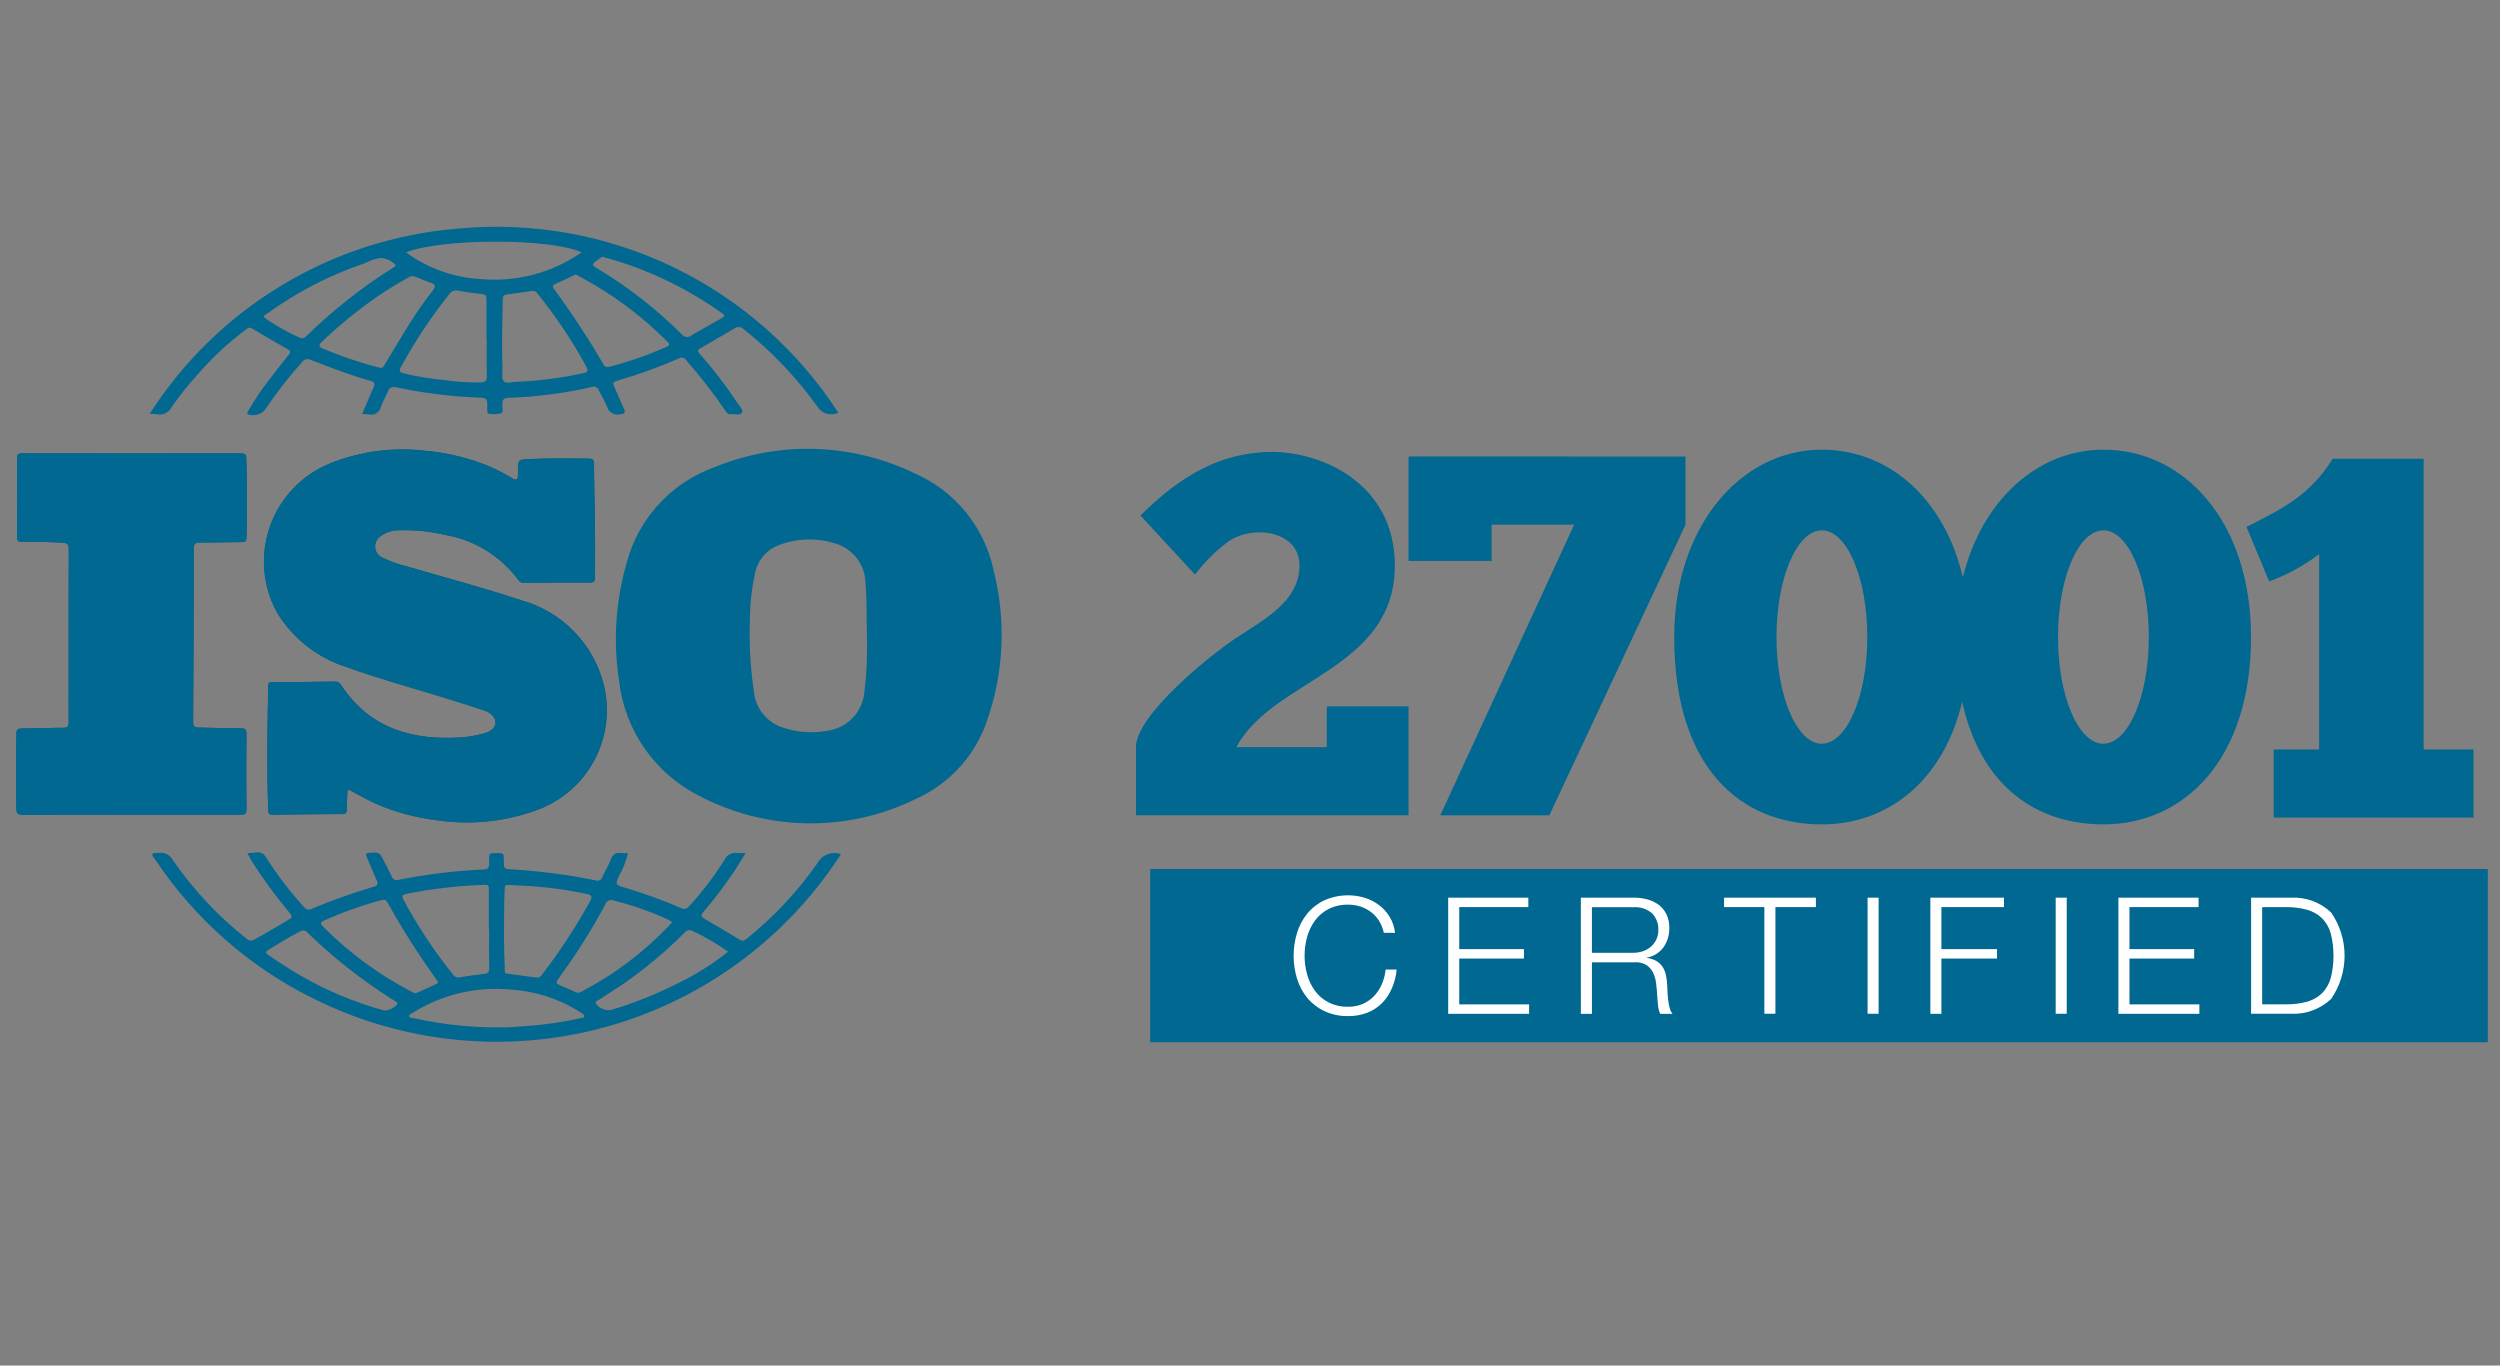 <svg width="119" height="65" viewBox="0 0 119 65" fill="none" xmlns="http://www.w3.org/2000/svg">
<rect x="0" y="0" width="119" height="65" fill="#808080" stroke="none"/>
<path d="M16.544 37.598C16.649 37.606 16.749 37.643 16.834 37.705C17.21 37.898 17.575 38.119 17.962 38.285C18.862 38.665 19.81 38.918 20.779 39.038C22.38 39.28 24.016 39.117 25.538 38.563C26.723 38.139 27.708 37.287 28.298 36.175C28.889 35.063 29.043 33.771 28.73 32.551C28.484 31.603 27.993 30.736 27.305 30.037C26.618 29.339 25.759 28.834 24.814 28.572C23.009 27.972 21.166 27.489 19.341 26.95C18.956 26.86 18.582 26.725 18.227 26.55C18.125 26.51 18.036 26.442 17.971 26.354C17.906 26.266 17.867 26.162 17.859 26.053C17.85 25.944 17.872 25.835 17.922 25.738C17.973 25.641 18.049 25.56 18.143 25.504C18.393 25.326 18.693 25.232 19 25.237C19.737 25.216 20.474 25.291 21.193 25.459C22.596 25.699 23.852 26.477 24.693 27.626C24.721 27.667 24.761 27.699 24.807 27.719C24.853 27.738 24.904 27.744 24.953 27.735C25.994 27.735 27.037 27.722 28.078 27.727C28.277 27.727 28.319 27.663 28.322 27.476C28.343 25.669 28.305 23.864 28.273 22.058C28.273 21.867 28.198 21.83 28.029 21.828C27.099 21.818 26.169 21.806 25.238 21.848C24.663 21.875 24.663 21.87 24.66 22.431C24.66 22.495 24.66 22.56 24.66 22.624C24.654 22.808 24.614 22.896 24.404 22.774C24.049 22.56 23.682 22.369 23.303 22.201C22.333 21.8 21.307 21.549 20.261 21.457C18.735 21.274 17.189 21.474 15.761 22.039C15.097 22.3 14.496 22.7 13.998 23.211C13.501 23.722 13.117 24.333 12.873 25.003C12.629 25.673 12.53 26.388 12.582 27.099C12.635 27.811 12.838 28.503 13.178 29.13C13.931 30.385 15.119 31.318 16.517 31.752C17.968 32.283 19.459 32.69 20.936 33.143C21.648 33.361 22.358 33.587 23.064 33.82C23.407 33.934 23.61 34.185 23.588 34.42C23.567 34.655 23.366 34.826 23.002 34.92C22.682 35.008 22.355 35.066 22.025 35.094C19.669 35.26 17.625 34.707 16.238 32.606C16.211 32.554 16.169 32.51 16.118 32.481C16.067 32.452 16.009 32.438 15.95 32.441C14.955 32.457 13.96 32.467 12.963 32.47C12.826 32.47 12.774 32.501 12.771 32.652C12.73 34.623 12.7 36.594 12.771 38.567C12.777 38.743 12.832 38.78 12.995 38.778C14.092 38.761 15.189 38.751 16.285 38.747C16.457 38.747 16.508 38.689 16.511 38.527C16.508 38.221 16.529 37.911 16.544 37.598Z" fill="#005677"/>
<path d="M6.246 38.778C7.988 38.778 9.729 38.778 11.471 38.778C11.671 38.778 11.735 38.733 11.733 38.521C11.722 37.321 11.722 36.123 11.733 34.927C11.733 34.71 11.662 34.668 11.468 34.667C10.795 34.667 10.123 34.641 9.45 34.632C9.272 34.632 9.194 34.583 9.196 34.379C9.212 31.624 9.221 28.87 9.223 26.115C9.223 25.876 9.301 25.824 9.523 25.824C10.187 25.824 10.849 25.805 11.513 25.803C11.675 25.803 11.731 25.763 11.735 25.589C11.764 24.327 11.767 23.065 11.725 21.803C11.718 21.608 11.641 21.583 11.477 21.583C8.003 21.587 4.529 21.587 1.056 21.583C0.888 21.583 0.817 21.612 0.818 21.804C0.827 23.057 0.827 24.31 0.818 25.564C0.818 25.751 0.882 25.79 1.055 25.79C1.69 25.79 2.326 25.79 2.961 25.83C3.203 25.844 3.28 25.899 3.278 26.155C3.266 28.108 3.272 30.061 3.272 32.015C3.272 32.808 3.264 33.6 3.272 34.392C3.272 34.579 3.222 34.642 3.024 34.642C2.36 34.642 1.698 34.674 1.034 34.677C0.841 34.677 0.787 34.738 0.784 34.928C0.765 36.117 0.767 37.305 0.784 38.494C0.784 38.723 0.855 38.784 1.084 38.783C2.8 38.775 4.523 38.778 6.246 38.778Z" fill="#005677"/>
<path d="M16.545 37.598C16.53 37.912 16.508 38.222 16.503 38.532C16.503 38.694 16.45 38.752 16.278 38.752C15.181 38.752 14.084 38.762 12.988 38.783C12.826 38.783 12.77 38.749 12.764 38.572C12.694 36.6 12.726 34.629 12.764 32.657C12.764 32.506 12.819 32.476 12.956 32.475C13.95 32.471 14.946 32.461 15.942 32.446C16.001 32.443 16.059 32.457 16.11 32.486C16.162 32.515 16.203 32.559 16.231 32.611C17.612 34.711 19.66 35.265 22.017 35.099C22.347 35.071 22.674 35.013 22.994 34.925C23.36 34.83 23.562 34.661 23.581 34.425C23.6 34.189 23.4 33.937 23.057 33.825C22.351 33.59 21.641 33.365 20.928 33.148C19.451 32.695 17.96 32.288 16.509 31.757C15.111 31.323 13.923 30.39 13.17 29.135C12.83 28.508 12.627 27.816 12.574 27.104C12.522 26.393 12.621 25.678 12.865 25.008C13.109 24.338 13.493 23.727 13.991 23.216C14.488 22.705 15.089 22.306 15.753 22.044C17.181 21.479 18.728 21.279 20.253 21.462C21.299 21.554 22.325 21.805 23.296 22.206C23.674 22.374 24.041 22.565 24.396 22.779C24.606 22.901 24.646 22.812 24.653 22.629C24.653 22.565 24.653 22.5 24.653 22.436C24.653 21.875 24.653 21.88 25.23 21.853C26.161 21.81 27.091 21.822 28.022 21.833C28.191 21.833 28.261 21.872 28.265 22.063C28.298 23.869 28.336 25.674 28.314 27.481C28.314 27.668 28.267 27.733 28.07 27.732C27.029 27.732 25.987 27.732 24.946 27.74C24.896 27.749 24.846 27.743 24.799 27.724C24.753 27.704 24.713 27.672 24.685 27.631C23.844 26.482 22.589 25.704 21.185 25.464C20.466 25.296 19.729 25.221 18.992 25.242C18.685 25.237 18.385 25.331 18.136 25.509C18.042 25.565 17.965 25.646 17.915 25.743C17.864 25.84 17.842 25.949 17.851 26.058C17.859 26.167 17.898 26.271 17.963 26.359C18.029 26.447 18.117 26.515 18.219 26.555C18.574 26.73 18.948 26.864 19.334 26.955C21.159 27.494 23.002 27.98 24.807 28.577C25.751 28.838 26.61 29.344 27.297 30.042C27.985 30.741 28.476 31.608 28.723 32.556C29.035 33.776 28.881 35.068 28.291 36.18C27.7 37.292 26.715 38.144 25.53 38.568C24.008 39.122 22.372 39.285 20.772 39.043C19.802 38.923 18.854 38.67 17.954 38.29C17.567 38.124 17.203 37.903 16.826 37.71C16.744 37.648 16.647 37.609 16.545 37.598Z" fill="#006891"/>
<path d="M6.246 38.778C4.523 38.778 2.8 38.778 1.077 38.784C0.85 38.784 0.777 38.725 0.777 38.495C0.763 37.306 0.76 36.118 0.777 34.929C0.777 34.74 0.834 34.679 1.027 34.678C1.691 34.678 2.353 34.644 3.017 34.643C3.217 34.643 3.266 34.58 3.265 34.393C3.259 33.601 3.265 32.809 3.265 32.016C3.265 30.062 3.259 28.109 3.271 26.156C3.271 25.9 3.196 25.845 2.954 25.831C2.318 25.793 1.683 25.793 1.048 25.791C0.875 25.791 0.81 25.752 0.811 25.565C0.819 24.312 0.819 23.059 0.811 21.805C0.811 21.613 0.881 21.584 1.049 21.584C4.523 21.589 7.996 21.589 11.47 21.584C11.634 21.584 11.711 21.609 11.718 21.804C11.76 23.066 11.757 24.328 11.728 25.59C11.728 25.764 11.669 25.804 11.506 25.804C10.842 25.804 10.18 25.829 9.516 25.825C9.295 25.825 9.216 25.877 9.216 26.116C9.216 28.871 9.207 31.625 9.189 34.38C9.189 34.58 9.265 34.632 9.443 34.633C10.116 34.642 10.788 34.665 11.461 34.668C11.654 34.668 11.727 34.711 11.726 34.928C11.713 36.128 11.713 37.326 11.726 38.522C11.726 38.734 11.668 38.78 11.464 38.779C9.729 38.775 7.988 38.778 6.246 38.778Z" fill="#006891"/>
<path d="M47.293 27.143C47.081 26.137 46.634 25.196 45.987 24.397C45.341 23.598 44.514 22.965 43.574 22.548C42.087 21.823 40.464 21.421 38.811 21.369C37.157 21.318 35.512 21.617 33.983 22.248C33.053 22.586 32.209 23.128 31.515 23.834C30.821 24.54 30.292 25.391 29.969 26.327C29.536 27.656 29.315 29.044 29.313 30.442C29.317 31.109 29.37 31.775 29.472 32.435C29.606 33.58 30.02 34.674 30.678 35.621C31.336 36.567 32.217 37.337 33.243 37.862C34.836 38.708 36.606 39.163 38.41 39.191C40.213 39.218 41.996 38.817 43.614 38.02C44.415 37.658 45.131 37.132 45.717 36.477C46.302 35.821 46.744 35.05 47.014 34.214C47.793 31.934 47.89 29.477 47.293 27.143V27.143ZM41.151 32.879C41.122 33.368 40.919 33.831 40.577 34.182C40.236 34.534 39.78 34.751 39.292 34.795C38.617 34.909 37.925 34.854 37.277 34.636C36.901 34.519 36.568 34.293 36.32 33.986C36.072 33.68 35.921 33.307 35.885 32.915C35.713 31.748 35.651 30.568 35.698 29.39C35.704 28.69 35.784 27.993 35.936 27.31C35.994 26.991 36.137 26.693 36.35 26.449C36.563 26.205 36.839 26.023 37.147 25.923C37.993 25.612 38.919 25.595 39.776 25.875C40.189 26 40.551 26.255 40.808 26.602C41.064 26.95 41.201 27.371 41.198 27.803C41.274 28.603 41.239 29.403 41.264 30.16C41.295 31.068 41.259 31.977 41.155 32.879H41.151Z" fill="#006891"/>
<path d="M21.775 10.883C18.819 11.126 15.96 12.047 13.419 13.576C10.878 15.105 8.724 17.2 7.126 19.698C7.287 19.706 7.371 19.698 7.451 19.716C7.589 19.747 7.734 19.732 7.863 19.673C7.992 19.614 8.098 19.514 8.164 19.389C8.546 18.835 8.965 18.308 9.42 17.812C10.095 17.031 10.853 16.325 11.68 15.706C11.769 15.641 11.849 15.545 11.995 15.633C12.562 15.975 13.136 16.308 13.71 16.633C13.845 16.71 13.836 16.77 13.746 16.882C13.417 17.291 13.094 17.705 12.776 18.122C12.426 18.573 12.109 19.049 11.826 19.545C11.79 19.609 11.705 19.68 11.846 19.736C11.98 19.774 12.123 19.774 12.258 19.735C12.392 19.697 12.513 19.62 12.606 19.516C13.144 18.712 13.739 17.948 14.386 17.229C14.428 17.166 14.493 17.12 14.567 17.102C14.641 17.083 14.719 17.093 14.786 17.129C15.721 17.491 16.655 17.853 17.621 18.124C17.815 18.179 17.871 18.259 17.778 18.457C17.59 18.857 17.425 19.272 17.242 19.702C17.378 19.714 17.478 19.725 17.578 19.73C17.694 19.755 17.816 19.733 17.916 19.671C18.017 19.608 18.09 19.509 18.12 19.394C18.204 19.133 18.361 18.894 18.463 18.642C18.548 18.427 18.673 18.393 18.888 18.442C20.177 18.716 21.486 18.878 22.803 18.926C23.169 18.944 23.203 18.971 23.195 19.348C23.195 19.422 23.189 19.496 23.195 19.569C23.201 19.642 23.212 19.703 23.301 19.702C23.483 19.727 23.667 19.719 23.846 19.678C23.98 19.622 23.897 19.413 23.916 19.272C23.917 19.263 23.917 19.253 23.916 19.244C23.891 19.018 23.999 18.944 24.216 18.936C25.549 18.89 26.875 18.717 28.175 18.421C28.206 18.409 28.24 18.403 28.274 18.404C28.308 18.405 28.341 18.413 28.372 18.428C28.402 18.443 28.43 18.464 28.452 18.49C28.474 18.515 28.49 18.546 28.5 18.578C28.647 18.833 28.781 19.096 28.9 19.365C28.936 19.491 29.02 19.599 29.134 19.665C29.247 19.732 29.382 19.752 29.51 19.721C29.765 19.705 29.779 19.621 29.684 19.421C29.524 19.08 29.384 18.728 29.23 18.385C29.162 18.239 29.184 18.175 29.345 18.133C30.361 17.841 31.356 17.481 32.324 17.055C32.378 17.023 32.443 17.014 32.504 17.029C32.565 17.043 32.618 17.081 32.652 17.134C33.322 17.895 33.945 18.696 34.516 19.534C34.584 19.634 34.638 19.734 34.791 19.717C34.971 19.691 35.227 19.795 35.313 19.648C35.399 19.501 35.197 19.328 35.1 19.181C34.569 18.373 33.981 17.604 33.34 16.881C33.25 16.781 33.146 16.686 33.332 16.581L34.978 15.624C35.042 15.58 35.119 15.561 35.195 15.569C35.272 15.577 35.343 15.611 35.397 15.667C36.726 16.724 37.904 17.958 38.897 19.336C38.995 19.505 39.153 19.631 39.34 19.689C39.527 19.746 39.729 19.731 39.905 19.646C37.976 16.665 35.265 14.271 32.067 12.725C28.87 11.18 25.31 10.543 21.775 10.883ZM14.557 16.019C14.523 16.061 14.476 16.09 14.422 16.099C14.37 16.109 14.315 16.1 14.268 16.073C13.703 15.828 13.164 15.527 12.659 15.173C12.449 15.033 12.635 14.989 12.712 14.933C14.134 13.899 15.705 13.088 17.371 12.527C17.607 12.399 17.865 12.314 18.132 12.279C18.389 12.297 18.631 12.409 18.812 12.593C18.822 12.613 18.83 12.634 18.837 12.655C18.795 12.684 18.753 12.715 18.709 12.744C17.213 13.686 15.822 14.784 14.559 16.021L14.557 16.019ZM18.319 17.342C18.261 17.442 18.219 17.542 18.068 17.503C17.439 17.341 16.817 17.145 16.204 16.924C15.927 16.824 15.659 16.703 15.384 16.602C15.173 16.525 15.147 16.437 15.316 16.276C16.159 15.466 17.069 14.728 18.034 14.069C18.491 13.759 18.963 13.475 19.444 13.204C19.497 13.169 19.558 13.149 19.621 13.146C19.684 13.142 19.747 13.155 19.804 13.183C20.04 13.283 20.278 13.383 20.522 13.464C20.766 13.545 20.715 13.682 20.601 13.829C20.192 14.35 19.812 14.893 19.462 15.456C19.075 16.081 18.701 16.712 18.321 17.342H18.319ZM22.893 18.201C22.313 18.215 21.733 18.179 21.16 18.092C20.51 18.033 19.866 17.927 19.231 17.776C19.056 17.731 18.96 17.699 19.081 17.476C19.745 16.256 20.514 15.096 21.381 14.01C21.422 13.94 21.484 13.885 21.559 13.854C21.634 13.822 21.716 13.815 21.795 13.834C22.174 13.907 22.557 13.957 22.941 13.995C23.112 14.012 23.156 14.087 23.155 14.238C23.155 14.864 23.155 15.489 23.155 16.115H23.169C23.169 16.715 23.156 17.315 23.175 17.908C23.175 18.14 23.085 18.189 22.896 18.202L22.893 18.201ZM22.893 13.283C21.605 13.218 20.365 12.776 19.326 12.012C21.07 11.333 26.218 11.334 27.684 12.012C26.286 12.986 24.59 13.436 22.893 13.284V13.283ZM27.752 17.765C26.716 17.993 25.663 18.13 24.603 18.173C24.411 18.155 24.116 18.297 23.978 18.145C23.863 18.018 23.928 17.725 23.919 17.506C23.872 16.42 23.919 15.333 23.93 14.248C23.93 14.099 23.979 14.037 24.13 14.019C24.512 13.971 24.894 13.91 25.276 13.855C25.328 13.839 25.384 13.839 25.436 13.856C25.488 13.873 25.533 13.906 25.566 13.95C26.452 15.043 27.235 16.214 27.908 17.45C28.019 17.673 27.959 17.721 27.752 17.766V17.765ZM31.725 16.508C30.853 16.899 29.95 17.216 29.025 17.455C28.994 17.467 28.962 17.474 28.929 17.473C28.896 17.473 28.863 17.465 28.833 17.452C28.803 17.438 28.776 17.419 28.754 17.395C28.731 17.37 28.714 17.342 28.703 17.311C27.996 16.093 27.223 14.915 26.388 13.781C26.28 13.637 26.297 13.573 26.459 13.504C26.738 13.386 27.01 13.251 27.285 13.123L27.407 13.067L27.585 13.16C29.116 13.973 30.517 15.01 31.742 16.237C31.84 16.338 31.943 16.421 31.725 16.51V16.508ZM34.275 15.191C33.819 15.45 33.356 15.697 32.909 15.97C32.874 15.998 32.834 16.019 32.79 16.03C32.747 16.042 32.702 16.044 32.658 16.038C32.613 16.031 32.571 16.015 32.533 15.991C32.495 15.967 32.463 15.935 32.438 15.898C31.249 14.715 29.922 13.679 28.485 12.813C28.143 12.605 28.143 12.583 28.485 12.349C28.567 12.293 28.639 12.208 28.706 12.231C29.327 12.396 29.939 12.596 30.537 12.831C31.865 13.353 33.126 14.031 34.293 14.853C34.537 15.021 34.536 15.041 34.275 15.191Z" fill="#006891"/>
<path d="M39.998 40.645C39.794 40.579 39.573 40.587 39.374 40.667C39.175 40.748 39.011 40.896 38.911 41.086C37.969 42.431 36.842 43.637 35.563 44.667C35.463 44.751 35.371 44.827 35.223 44.737C34.663 44.399 34.102 44.065 33.536 43.737C33.369 43.637 33.342 43.576 33.476 43.416C34.015 42.786 34.515 42.125 34.976 41.436C35.145 41.178 35.302 40.912 35.492 40.604C35.365 40.613 35.239 40.613 35.112 40.604C34.987 40.58 34.858 40.599 34.745 40.657C34.633 40.715 34.543 40.809 34.49 40.925C33.995 41.713 33.429 42.455 32.799 43.14C32.758 43.199 32.697 43.24 32.627 43.255C32.558 43.271 32.485 43.26 32.423 43.224C31.561 42.855 30.679 42.534 29.781 42.264C29.268 42.117 29.271 42.121 29.497 41.631C29.679 41.311 29.812 40.965 29.891 40.606C29.783 40.614 29.675 40.614 29.567 40.606C29.517 40.593 29.464 40.59 29.413 40.597C29.361 40.604 29.311 40.622 29.267 40.648C29.222 40.675 29.183 40.71 29.152 40.752C29.121 40.794 29.099 40.842 29.086 40.892C28.972 41.181 28.807 41.451 28.677 41.736C28.669 41.77 28.653 41.802 28.631 41.83C28.61 41.858 28.582 41.88 28.551 41.897C28.52 41.913 28.485 41.922 28.45 41.923C28.415 41.925 28.38 41.918 28.347 41.905C27.03 41.635 25.695 41.461 24.353 41.382C23.988 41.358 23.987 41.363 23.984 40.982C23.981 40.601 23.984 40.605 23.633 40.605C23.282 40.605 23.277 40.605 23.281 40.978C23.284 41.042 23.284 41.107 23.281 41.171C23.272 41.308 23.215 41.376 23.058 41.385C21.687 41.446 20.322 41.611 18.976 41.88C18.942 41.892 18.907 41.898 18.871 41.895C18.836 41.893 18.801 41.884 18.769 41.867C18.738 41.851 18.709 41.828 18.687 41.8C18.665 41.773 18.648 41.74 18.639 41.706C18.531 41.462 18.401 41.229 18.281 40.99C18.063 40.562 18.063 40.569 17.59 40.59C17.408 40.6 17.397 40.658 17.465 40.808C17.626 41.169 17.765 41.54 17.93 41.898C18.017 42.084 17.975 42.155 17.786 42.21C16.78 42.506 15.792 42.857 14.826 43.263C14.771 43.297 14.706 43.308 14.644 43.295C14.581 43.283 14.525 43.247 14.488 43.195C13.805 42.446 13.188 41.64 12.644 40.785C12.607 40.716 12.551 40.659 12.483 40.622C12.414 40.584 12.336 40.568 12.258 40.574C12.105 40.58 11.953 40.6 11.772 40.617C11.88 40.802 11.972 40.97 12.072 41.132C12.598 41.943 13.173 42.721 13.794 43.462C13.9 43.594 13.937 43.662 13.755 43.768C13.204 44.083 12.67 44.427 12.107 44.72C12.052 44.758 11.986 44.776 11.919 44.77C11.852 44.764 11.79 44.734 11.743 44.687C10.395 43.624 9.213 42.366 8.236 40.955C8.171 40.825 8.064 40.72 7.934 40.656C7.803 40.592 7.655 40.573 7.512 40.601C7.425 40.616 7.303 40.563 7.26 40.653C7.217 40.743 7.324 40.815 7.372 40.888C9.254 43.729 11.856 46.02 14.912 47.528C19.177 49.66 24.075 50.157 28.681 48.925C33.287 47.692 37.282 44.815 39.912 40.838C39.947 40.785 40.031 40.731 39.998 40.645ZM28.81 43.051C28.823 43.011 28.843 42.974 28.871 42.942C28.899 42.91 28.933 42.885 28.971 42.867C29.01 42.85 29.051 42.841 29.093 42.84C29.136 42.84 29.177 42.848 29.216 42.865C30.098 43.085 30.957 43.386 31.783 43.765C31.853 43.798 31.918 43.843 31.996 43.888C31.946 43.948 31.912 43.988 31.874 44.032C30.658 45.318 29.235 46.392 27.666 47.211C27.628 47.236 27.584 47.251 27.539 47.254C27.494 47.257 27.448 47.249 27.407 47.23C27.14 47.107 26.872 46.984 26.601 46.872C26.483 46.824 26.466 46.763 26.531 46.664C26.577 46.595 26.62 46.525 26.668 46.458C27.462 45.374 28.178 44.236 28.811 43.052L28.81 43.051ZM23.997 43.096C23.997 42.83 24.02 42.562 24.024 42.296C24.024 42.148 24.089 42.107 24.23 42.122C24.403 42.141 24.579 42.141 24.753 42.151C25.819 42.196 26.88 42.329 27.924 42.551C28.171 42.603 28.212 42.674 28.085 42.906C27.413 44.122 26.651 45.286 25.805 46.388C25.779 46.436 25.739 46.476 25.69 46.501C25.642 46.527 25.587 46.538 25.532 46.533C25.068 46.47 24.603 46.411 24.139 46.346C23.986 46.325 24.039 46.193 24.029 46.103C23.976 45.104 23.99 44.1 23.998 43.097L23.997 43.096ZM19.331 42.551C20.567 42.303 21.82 42.158 23.08 42.117C23.255 42.117 23.27 42.195 23.269 42.334C23.269 42.969 23.269 43.604 23.269 44.239H23.283C23.283 44.846 23.272 45.454 23.289 46.061C23.296 46.281 23.217 46.345 23.015 46.361C22.631 46.401 22.249 46.461 21.868 46.521C21.816 46.534 21.76 46.531 21.71 46.511C21.66 46.492 21.616 46.458 21.586 46.413C20.678 45.292 19.878 44.086 19.199 42.813C19.103 42.639 19.185 42.579 19.331 42.552V42.551ZM15.431 43.818C16.31 43.42 17.221 43.096 18.154 42.848C18.294 42.81 18.376 42.829 18.445 42.96C19.148 44.222 19.923 45.442 20.766 46.615C20.797 46.66 20.824 46.707 20.85 46.747C20.83 46.821 20.774 46.835 20.727 46.857C20.435 46.992 20.139 47.118 19.851 47.257C19.751 47.305 19.692 47.257 19.623 47.223C18.051 46.41 16.616 45.355 15.37 44.098C15.217 43.949 15.266 43.897 15.432 43.819L15.431 43.818ZM18.282 48.097C16.889 47.715 15.551 47.156 14.3 46.434C13.781 46.134 13.28 45.81 12.789 45.468C12.677 45.389 12.589 45.327 12.769 45.217C13.269 44.91 13.769 44.593 14.297 44.333C14.349 44.297 14.412 44.283 14.474 44.293C14.536 44.303 14.592 44.336 14.63 44.386C15.88 45.6 17.254 46.679 18.73 47.605C18.797 47.649 18.881 47.676 18.915 47.755C18.915 47.898 18.457 48.146 18.283 48.098L18.282 48.097ZM27.653 48.461C26.791 48.655 25.916 48.782 25.035 48.842C24.557 48.876 24.079 48.915 23.817 48.904C22.427 48.913 21.041 48.765 19.685 48.463C19.61 48.445 19.493 48.469 19.48 48.369C19.467 48.269 19.58 48.251 19.649 48.208C21.048 47.329 22.7 46.942 24.343 47.108C25.478 47.179 26.577 47.531 27.543 48.131C27.598 48.165 27.652 48.201 27.704 48.239C27.756 48.277 27.834 48.303 27.814 48.379C27.794 48.455 27.714 48.448 27.653 48.462V48.461ZM32.376 46.75C31.321 47.292 30.219 47.736 29.083 48.076C28.95 48.096 28.814 48.08 28.689 48.028C28.565 47.977 28.457 47.894 28.376 47.786C28.309 47.651 28.444 47.634 28.509 47.591C28.909 47.32 29.33 47.066 29.73 46.791C30.75 46.08 31.704 45.279 32.581 44.397C32.627 44.335 32.694 44.293 32.77 44.28C32.846 44.266 32.924 44.282 32.988 44.325C33.574 44.597 34.133 44.923 34.658 45.3C33.952 45.864 33.187 46.351 32.376 46.751V46.75Z" fill="#006891"/>
<path d="M63.154 33.62V35.565H58.854C60.554 32.322 66.394 31.89 66.394 26.917C66.394 23.026 62.935 21.512 60.557 21.512C58.179 21.512 56.233 22.593 54.287 24.539L56.882 27.349C57.313 26.776 57.823 26.267 58.395 25.835C59.476 24.971 61.855 25.187 61.855 26.916C61.855 28.645 60.125 29.511 58.828 30.375C57.531 31.239 54.072 34.05 54.072 35.564V38.807H67.046V33.62H63.154Z" fill="#006891"/>
<path d="M71.002 21.729H67.046V26.701H71.002V24.973H74.93L68.559 38.809H73.748L80.23 24.973V21.73L71.002 21.729Z" fill="#006891"/>
<path d="M100.123 21.405C96.991 21.405 94.337 23.805 93.431 27.481C92.544 23.692 89.875 21.405 86.719 21.405C82.839 21.405 79.693 25.08 79.693 30.323C79.693 36.538 82.839 39.241 86.719 39.241C89.842 39.241 92.488 37.209 93.402 33.403C94.28 37.442 96.956 39.241 100.123 39.241C104.003 39.241 107.149 36.107 107.149 30.323C107.15 24.864 104.004 21.405 100.123 21.405ZM86.723 35.405C85.529 35.405 84.561 33.13 84.561 30.325C84.561 27.52 85.529 25.245 86.723 25.245C87.917 25.245 88.884 27.52 88.884 30.325C88.884 33.13 87.913 35.398 86.719 35.398L86.723 35.405ZM100.123 35.405C98.929 35.405 97.961 33.13 97.961 30.325C97.961 27.52 98.929 25.245 100.123 25.245C101.317 25.245 102.284 27.52 102.284 30.325C102.284 33.13 101.317 35.398 100.123 35.398V35.405Z" fill="#006891"/>
<path d="M115.365 35.673V21.837H111.039C109.958 23.566 108.66 24.215 106.931 25.08L108.012 27.674C108.866 27.364 109.668 26.926 110.39 26.374V35.674H108.228V38.917H117.739V35.674L115.365 35.673Z" fill="#006891"/>
<path d="M118.419 41.365H54.75V49.611H118.419V41.365Z" fill="#006891"/>
<path d="M65.87 44.4C65.827 44.198 65.75 44.006 65.642 43.831C65.54 43.668 65.409 43.526 65.256 43.41C65.104 43.297 64.935 43.209 64.756 43.151C64.57 43.091 64.375 43.061 64.18 43.062C63.853 43.053 63.528 43.125 63.236 43.271C62.98 43.403 62.759 43.592 62.589 43.824C62.419 44.059 62.293 44.322 62.218 44.602C62.058 45.183 62.058 45.796 62.218 46.377C62.293 46.658 62.419 46.923 62.589 47.159C62.759 47.391 62.98 47.58 63.236 47.712C63.528 47.858 63.853 47.93 64.18 47.921C64.42 47.925 64.659 47.878 64.88 47.782C65.081 47.692 65.263 47.563 65.414 47.403C65.566 47.238 65.689 47.048 65.778 46.842C65.872 46.622 65.932 46.388 65.956 46.15H66.482C66.452 46.468 66.371 46.779 66.242 47.071C66.127 47.333 65.965 47.57 65.762 47.771C65.563 47.963 65.328 48.113 65.07 48.212C64.787 48.318 64.486 48.37 64.184 48.366C63.79 48.375 63.4 48.294 63.043 48.13C62.727 47.982 62.448 47.767 62.226 47.499C62.006 47.229 61.84 46.919 61.739 46.586C61.522 45.875 61.522 45.115 61.739 44.404C61.841 44.07 62.006 43.759 62.226 43.487C62.448 43.218 62.727 43.001 63.043 42.852C63.645 42.586 64.323 42.543 64.955 42.732C65.2 42.807 65.43 42.924 65.636 43.077C65.84 43.23 66.013 43.42 66.146 43.638C66.286 43.872 66.374 44.133 66.405 44.404L65.87 44.4Z" fill="white"/>
<path d="M68.934 42.729H72.749V43.178H69.46V45.178H72.54V45.627H69.46V47.809H72.784V48.258H68.934V42.729Z" fill="white"/>
<path d="M75.248 42.729H77.779C77.997 42.728 78.215 42.756 78.426 42.814C78.619 42.865 78.8 42.953 78.96 43.074C79.115 43.193 79.239 43.346 79.324 43.522C79.418 43.724 79.464 43.945 79.459 44.168C79.467 44.493 79.372 44.812 79.189 45.081C78.998 45.347 78.711 45.526 78.389 45.581V45.596C78.546 45.615 78.698 45.663 78.838 45.74C78.953 45.806 79.052 45.897 79.128 46.007C79.205 46.12 79.26 46.247 79.29 46.381C79.325 46.532 79.347 46.687 79.356 46.842C79.362 46.935 79.366 47.048 79.372 47.183C79.378 47.318 79.387 47.452 79.403 47.589C79.417 47.72 79.441 47.849 79.476 47.976C79.5 48.079 79.546 48.175 79.611 48.259H79.031C78.997 48.2 78.972 48.136 78.958 48.07C78.939 47.993 78.926 47.915 78.919 47.837C78.912 47.757 78.905 47.678 78.899 47.601C78.893 47.524 78.889 47.456 78.884 47.401C78.872 47.205 78.855 47.01 78.833 46.817C78.814 46.637 78.764 46.461 78.686 46.298C78.613 46.148 78.5 46.02 78.36 45.93C78.182 45.829 77.978 45.786 77.776 45.806H75.776V48.26H75.249L75.248 42.729ZM75.775 45.353H77.741C77.896 45.354 78.05 45.329 78.198 45.28C78.336 45.234 78.465 45.162 78.577 45.067C78.686 44.974 78.774 44.859 78.837 44.73C78.904 44.589 78.938 44.434 78.937 44.278C78.944 44.132 78.922 43.985 78.871 43.848C78.821 43.71 78.743 43.585 78.643 43.478C78.52 43.372 78.377 43.291 78.222 43.24C78.068 43.19 77.905 43.171 77.743 43.184H75.775V45.353Z" fill="white"/>
<path d="M82.065 42.729H86.437V43.178H84.51V48.254H83.984V43.178H82.065V42.729Z" fill="white"/>
<path d="M88.897 42.729H89.422V48.255H88.897V42.729Z" fill="white"/>
<path d="M91.885 42.729H95.39V43.178H92.411V45.178H95.058V45.627H92.411V48.258H91.885V42.729Z" fill="white"/>
<path d="M97.851 42.729H98.376V48.255H97.851V42.729Z" fill="white"/>
<path d="M100.836 42.729H104.652V43.178H101.363V45.178H104.442V45.627H101.363V47.809H104.69V48.258H100.836V42.729Z" fill="white"/>
<path d="M107.152 42.729H109.064C109.412 42.713 109.76 42.767 110.086 42.889C110.413 43.01 110.711 43.197 110.964 43.437C111.38 44.041 111.602 44.758 111.602 45.492C111.602 46.225 111.38 46.941 110.964 47.546C110.711 47.786 110.413 47.972 110.086 48.094C109.76 48.216 109.412 48.27 109.064 48.254H107.152V42.729ZM107.679 47.806H108.801C109.147 47.812 109.492 47.77 109.826 47.679C110.092 47.605 110.335 47.465 110.534 47.273C110.728 47.071 110.869 46.823 110.944 46.553C111.118 45.857 111.118 45.129 110.944 44.433C110.869 44.163 110.728 43.915 110.534 43.713C110.336 43.521 110.092 43.381 109.826 43.307C109.492 43.216 109.147 43.173 108.801 43.18H107.679V47.806Z" fill="white"/>
</svg>
